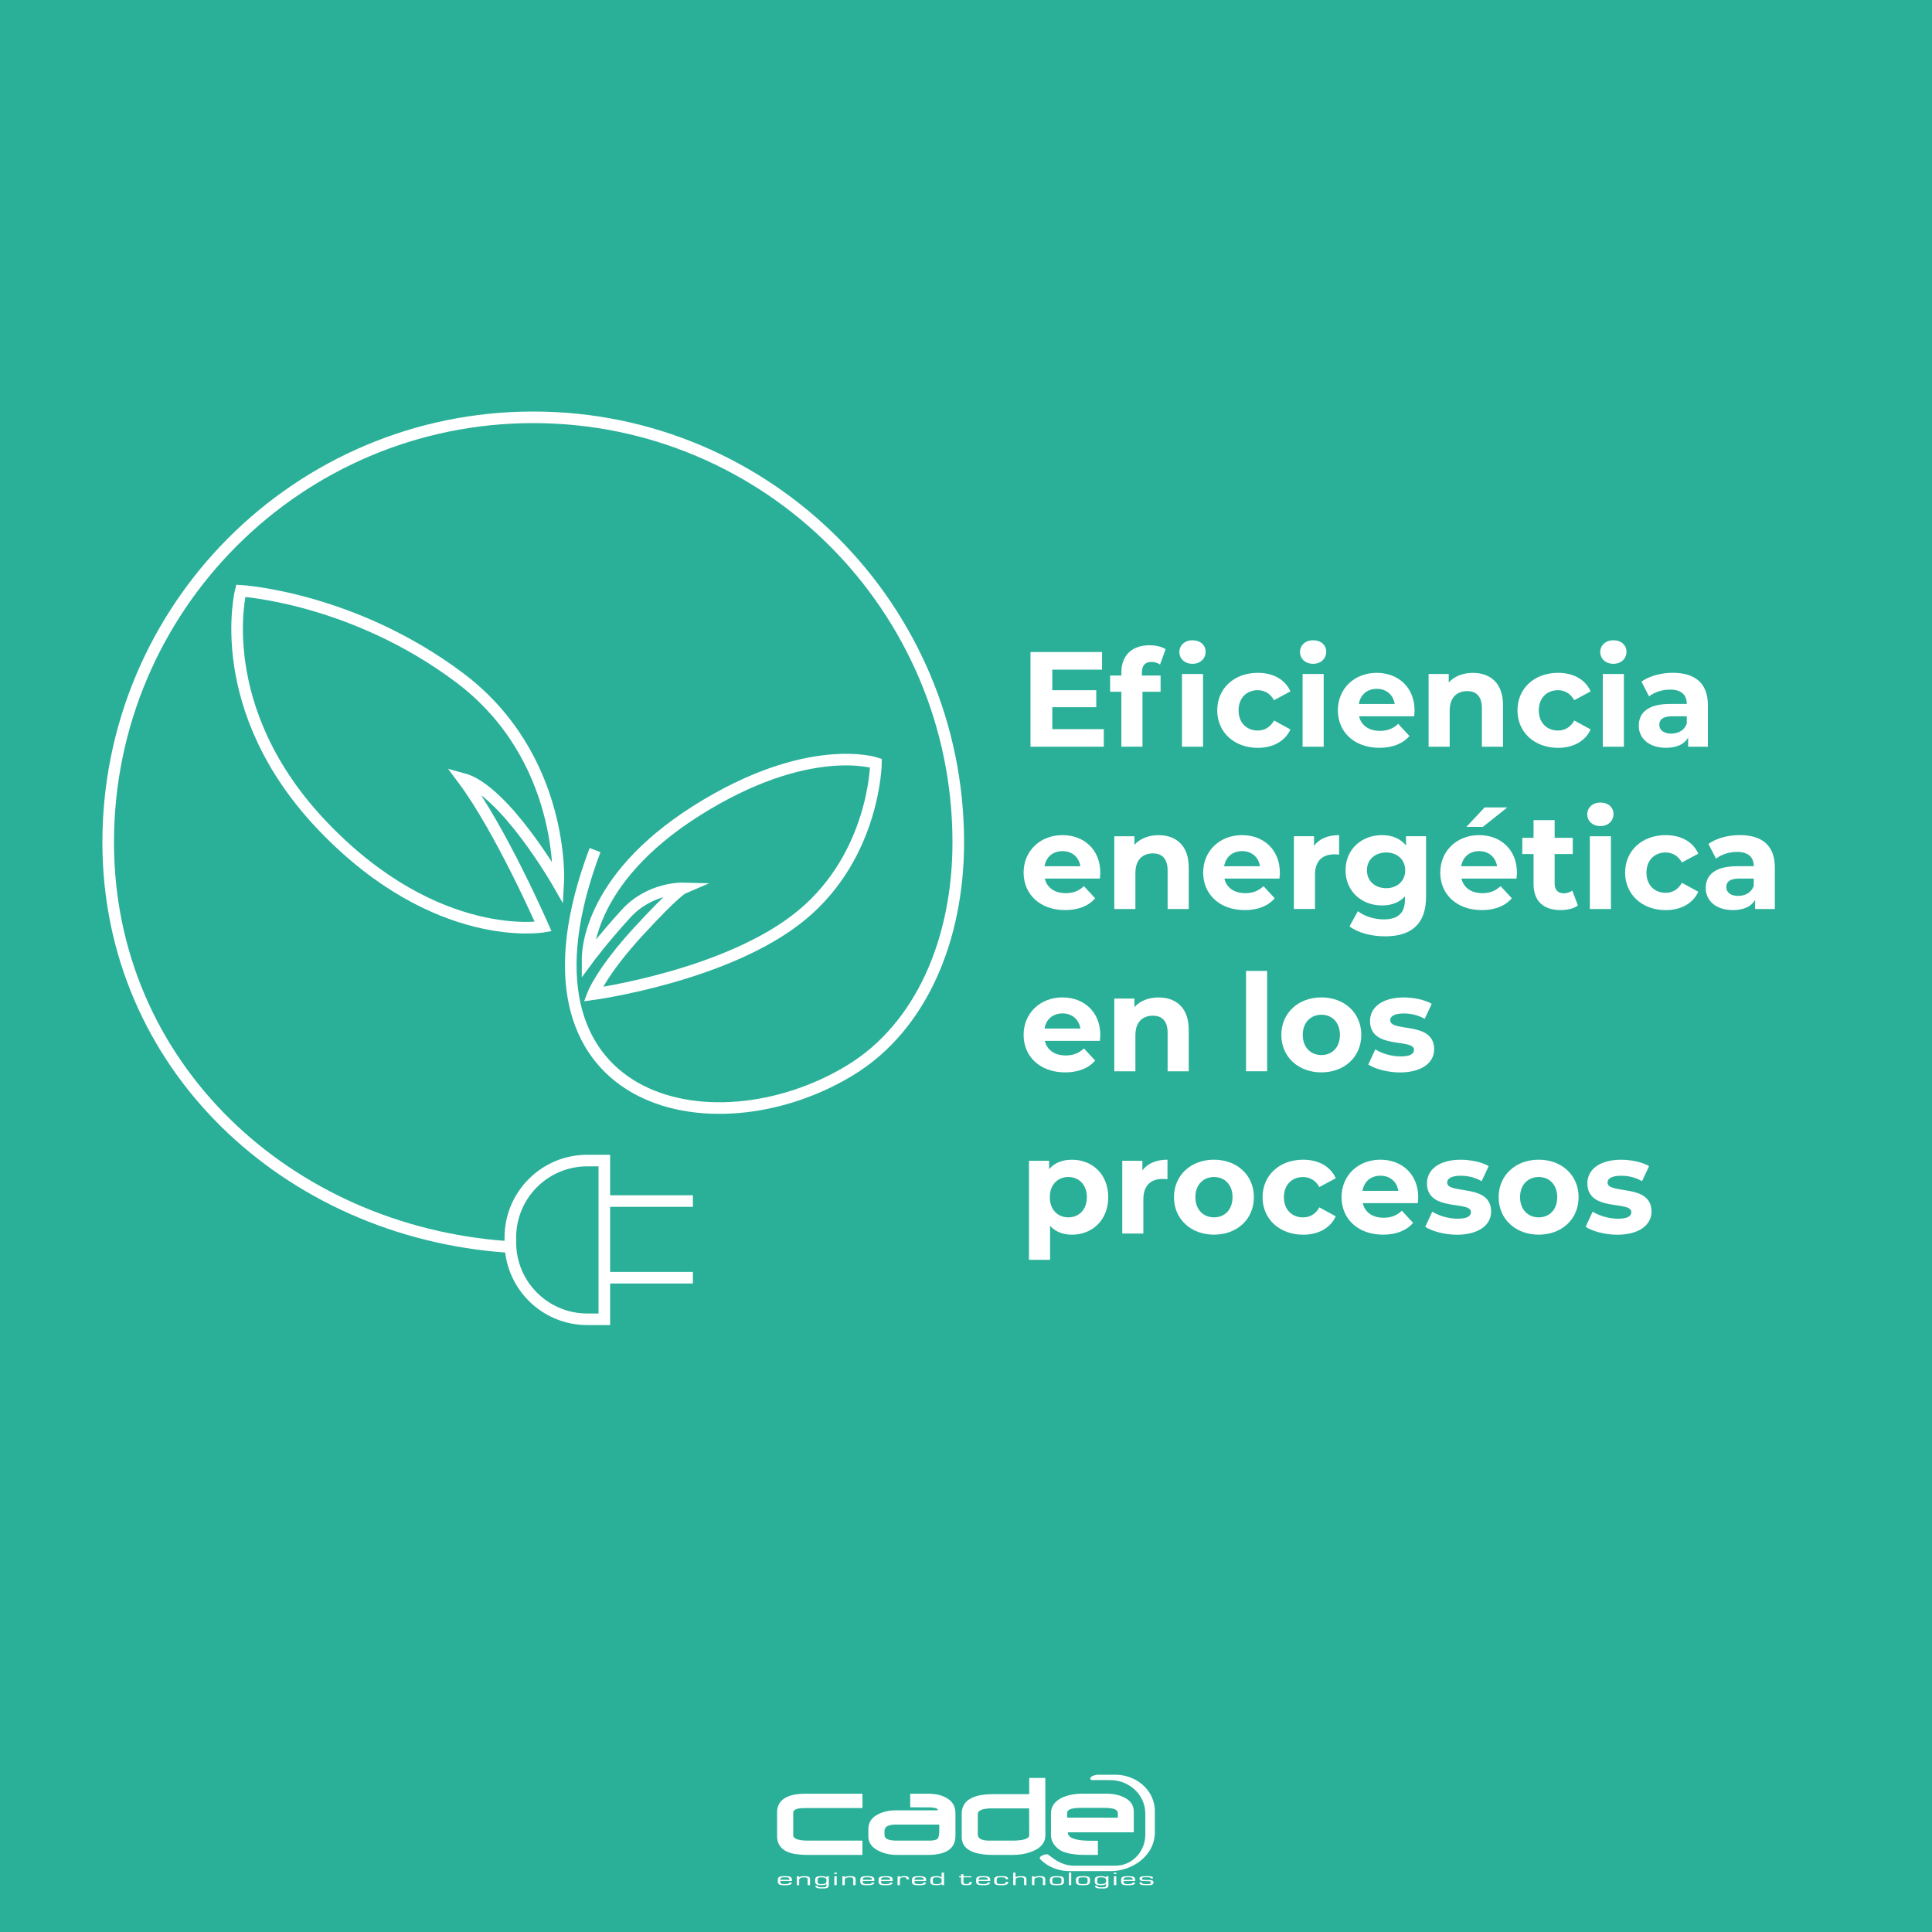<?xml version="1.0" encoding="utf-8"?>
<!-- Generator: Adobe Illustrator 27.2.0, SVG Export Plug-In . SVG Version: 6.00 Build 0)  -->
<svg version="1.1" id="Capa_1" xmlns="http://www.w3.org/2000/svg" xmlns:xlink="http://www.w3.org/1999/xlink" x="0px" y="0px"
	 viewBox="0 0 500 500" style="enable-background:new 0 0 500 500;" xml:space="preserve">
<style type="text/css">
	.st0{fill:#2AB098;}
	.st1{fill:#FFFFFF;}
	.st2{fill:#EC7D12;}
	.st3{fill:#FAC58D;}
	.st4{fill:none;stroke:#FFFFFF;stroke-width:5;stroke-miterlimit:10;}
	.st5{fill:#71BAAA;}
	.st6{opacity:0.49;}
	.st7{fill:url(#);}
	.st8{fill:none;stroke:#FFFFFF;stroke-width:3;stroke-miterlimit:10;}
	.st9{fill:#47AD4E;}
	.st10{fill:#D4AF6B;}
	.st11{fill:none;stroke:#FFFFFF;stroke-width:2;stroke-miterlimit:10;}
	.st12{fill:#ED7E12;stroke:#FFFFFF;stroke-width:3;stroke-miterlimit:10;}
</style>
<rect x="-3.68" y="-6.64" class="st0" width="507.36" height="513.29"/>
<g>
	<path class="st1" d="M285.66,188.7v4.55h-18.97v-24.5h18.52v4.55h-12.88v5.32h11.38v4.41h-11.38v5.67H285.66z"/>
	<path class="st1" d="M295.53,174.03v0.8h4.83v4.2h-4.69v14.21h-5.46v-14.21h-2.91v-4.2h2.91V174c0-4.24,2.59-7,7.28-7
		c1.54,0,3.15,0.32,4.17,1.02l-1.44,3.96c-0.59-0.42-1.37-0.67-2.21-0.67C296.4,171.3,295.53,172.17,295.53,174.03z M305.22,168.74
		c0-1.71,1.37-3.04,3.4-3.04s3.39,1.26,3.39,2.94c0,1.82-1.36,3.15-3.39,3.15S305.22,170.46,305.22,168.74z M305.89,174.42h5.46
		v18.83h-5.46V174.42z"/>
	<path class="st1" d="M315.02,183.83c0-5.67,4.38-9.7,10.5-9.7c3.96,0,7.07,1.72,8.44,4.8l-4.24,2.28
		c-1.01-1.79-2.52-2.59-4.24-2.59c-2.76,0-4.94,1.93-4.94,5.22s2.17,5.22,4.94,5.22c1.72,0,3.22-0.77,4.24-2.59l4.24,2.31
		c-1.36,3.01-4.48,4.76-8.44,4.76C319.4,193.53,315.02,189.5,315.02,183.83z"/>
	<path class="st1" d="M336.44,168.74c0-1.71,1.37-3.04,3.4-3.04c2.03,0,3.39,1.26,3.39,2.94c0,1.82-1.37,3.15-3.39,3.15
		C337.81,171.79,336.44,170.46,336.44,168.74z M337.11,174.42h5.46v18.83h-5.46V174.42z"/>
	<path class="st1" d="M365.98,185.37h-14.25c0.53,2.35,2.52,3.78,5.39,3.78c2,0,3.43-0.59,4.73-1.82l2.91,3.15
		c-1.75,2-4.38,3.05-7.77,3.05c-6.51,0-10.75-4.1-10.75-9.7c0-5.64,4.31-9.7,10.05-9.7c5.53,0,9.8,3.71,9.8,9.77
		C366.09,184.32,366.02,184.92,365.98,185.37z M351.67,182.19h9.28c-0.38-2.38-2.17-3.92-4.62-3.92
		C353.84,178.27,352.05,179.77,351.67,182.19z"/>
	<path class="st1" d="M388.98,182.47v10.78h-5.46v-9.94c0-3.04-1.4-4.45-3.82-4.45c-2.62,0-4.52,1.61-4.52,5.08v9.31h-5.46v-18.83
		h5.21v2.21c1.47-1.61,3.68-2.49,6.23-2.49C385.62,174.13,388.98,176.73,388.98,182.47z"/>
	<path class="st1" d="M392.72,183.83c0-5.67,4.38-9.7,10.5-9.7c3.96,0,7.07,1.72,8.44,4.8l-4.24,2.28
		c-1.01-1.79-2.52-2.59-4.24-2.59c-2.76,0-4.94,1.93-4.94,5.22s2.17,5.22,4.94,5.22c1.72,0,3.22-0.77,4.24-2.59l4.24,2.31
		c-1.36,3.01-4.48,4.76-8.44,4.76C397.09,193.53,392.72,189.5,392.72,183.83z"/>
	<path class="st1" d="M414.14,168.74c0-1.71,1.37-3.04,3.4-3.04s3.39,1.26,3.39,2.94c0,1.82-1.36,3.15-3.39,3.15
		S414.14,170.46,414.14,168.74z M414.8,174.42h5.46v18.83h-5.46V174.42z"/>
	<path class="st1" d="M442,182.5v10.75h-5.11v-2.35c-1.01,1.72-2.98,2.63-5.74,2.63c-4.41,0-7.04-2.45-7.04-5.71
		c0-3.33,2.35-5.64,8.09-5.64h4.34c0-2.34-1.4-3.71-4.34-3.71c-2,0-4.06,0.67-5.43,1.75l-1.96-3.82c2.07-1.47,5.11-2.28,8.12-2.28
		C438.67,174.13,442,176.79,442,182.5z M436.54,187.3v-1.93h-3.75c-2.55,0-3.36,0.95-3.36,2.21c0,1.37,1.16,2.28,3.08,2.28
		C434.33,189.85,435.91,189.01,436.54,187.3z"/>
	<path class="st1" d="M284.64,227.37H270.4c0.53,2.35,2.52,3.78,5.39,3.78c2,0,3.43-0.59,4.73-1.82l2.91,3.15
		c-1.75,2-4.38,3.05-7.77,3.05c-6.51,0-10.75-4.1-10.75-9.7c0-5.64,4.31-9.7,10.05-9.7c5.53,0,9.8,3.71,9.8,9.77
		C284.75,226.32,284.68,226.92,284.64,227.37z M270.33,224.19h9.28c-0.38-2.38-2.17-3.92-4.62-3.92
		C272.5,220.27,270.71,221.77,270.33,224.19z"/>
	<path class="st1" d="M307.64,224.47v10.78h-5.46v-9.94c0-3.04-1.4-4.45-3.82-4.45c-2.62,0-4.52,1.61-4.52,5.08v9.31h-5.46v-18.83
		h5.21v2.21c1.47-1.61,3.68-2.49,6.23-2.49C304.28,216.13,307.64,218.73,307.64,224.47z"/>
	<path class="st1" d="M331.12,227.37h-14.25c0.53,2.35,2.52,3.78,5.39,3.78c2,0,3.43-0.59,4.73-1.82l2.91,3.15
		c-1.75,2-4.38,3.05-7.77,3.05c-6.51,0-10.75-4.1-10.75-9.7c0-5.64,4.31-9.7,10.05-9.7c5.53,0,9.8,3.71,9.8,9.77
		C331.23,226.32,331.16,226.92,331.12,227.37z M316.81,224.19h9.28c-0.38-2.38-2.17-3.92-4.62-3.92
		C318.98,220.27,317.19,221.77,316.81,224.19z"/>
	<path class="st1" d="M346.56,216.13v5.04c-0.46-0.04-0.81-0.07-1.23-0.07c-3.01,0-5.01,1.65-5.01,5.25v8.89h-5.46v-18.83h5.21v2.49
		C341.41,217.08,343.65,216.13,346.56,216.13z"/>
	<path class="st1" d="M369.06,216.42v15.68c0,7-3.78,10.22-10.57,10.22c-3.57,0-7.04-0.88-9.24-2.59l2.17-3.92
		c1.61,1.29,4.24,2.13,6.65,2.13c3.85,0,5.53-1.75,5.53-5.15v-0.8c-1.43,1.58-3.5,2.34-5.95,2.34c-5.22,0-9.42-3.61-9.42-9.1
		c0-5.5,4.2-9.1,9.42-9.1c2.62,0,4.8,0.88,6.23,2.7v-2.42H369.06z M363.67,225.24c0-2.77-2.07-4.62-4.94-4.62s-4.97,1.86-4.97,4.62
		c0,2.76,2.1,4.62,4.97,4.62S363.67,228,363.67,225.24z"/>
	<path class="st1" d="M392.48,227.37h-14.25c0.53,2.35,2.52,3.78,5.39,3.78c2,0,3.43-0.59,4.73-1.82l2.91,3.15
		c-1.75,2-4.38,3.05-7.77,3.05c-6.51,0-10.75-4.1-10.75-9.7c0-5.64,4.31-9.7,10.05-9.7c5.53,0,9.8,3.71,9.8,9.77
		C392.58,226.32,392.51,226.92,392.48,227.37z M378.16,224.19h9.28c-0.38-2.38-2.17-3.92-4.62-3.92
		C380.33,220.27,378.55,221.77,378.16,224.19z M383.76,214h-4.27l4.73-5.04h5.88L383.76,214z"/>
	<path class="st1" d="M408.37,234.34c-1.12,0.8-2.77,1.19-4.45,1.19c-4.45,0-7.04-2.28-7.04-6.76v-7.74h-2.91v-4.2h2.91v-4.58h5.46
		v4.58h4.69v4.2h-4.69v7.67c0,1.61,0.88,2.49,2.35,2.49c0.8,0,1.61-0.25,2.21-0.7L408.37,234.34z"/>
	<path class="st1" d="M410.78,210.74c0-1.71,1.37-3.04,3.4-3.04c2.03,0,3.39,1.26,3.39,2.94c0,1.82-1.37,3.15-3.39,3.15
		C412.15,213.79,410.78,212.46,410.78,210.74z M411.45,216.42h5.46v18.83h-5.46V216.42z"/>
	<path class="st1" d="M420.58,225.83c0-5.67,4.38-9.7,10.5-9.7c3.96,0,7.07,1.72,8.44,4.8l-4.24,2.28
		c-1.01-1.79-2.52-2.59-4.24-2.59c-2.76,0-4.94,1.93-4.94,5.22s2.17,5.22,4.94,5.22c1.72,0,3.22-0.77,4.24-2.59l4.24,2.31
		c-1.36,3.01-4.48,4.76-8.44,4.76C424.96,235.53,420.58,231.5,420.58,225.83z"/>
	<path class="st1" d="M459.33,224.5v10.75h-5.11v-2.35c-1.01,1.72-2.98,2.63-5.74,2.63c-4.41,0-7.04-2.45-7.04-5.71
		c0-3.33,2.35-5.64,8.09-5.64h4.34c0-2.34-1.4-3.71-4.34-3.71c-2,0-4.06,0.67-5.43,1.75l-1.96-3.82c2.07-1.47,5.11-2.28,8.12-2.28
		C456,216.13,459.33,218.79,459.33,224.5z M453.87,229.3v-1.93h-3.75c-2.55,0-3.36,0.95-3.36,2.21c0,1.37,1.16,2.28,3.08,2.28
		C451.66,231.85,453.24,231.01,453.87,229.3z"/>
	<path class="st1" d="M284.64,269.37H270.4c0.53,2.35,2.52,3.78,5.39,3.78c2,0,3.43-0.59,4.73-1.82l2.91,3.15
		c-1.75,2-4.38,3.05-7.77,3.05c-6.51,0-10.75-4.1-10.75-9.7c0-5.64,4.31-9.7,10.05-9.7c5.53,0,9.8,3.71,9.8,9.77
		C284.75,268.32,284.68,268.92,284.64,269.37z M270.33,266.19h9.28c-0.38-2.38-2.17-3.92-4.62-3.92
		C272.5,262.27,270.71,263.77,270.33,266.19z"/>
	<path class="st1" d="M307.64,266.47v10.78h-5.46v-9.94c0-3.04-1.4-4.45-3.82-4.45c-2.62,0-4.52,1.61-4.52,5.08v9.31h-5.46v-18.83
		h5.21v2.21c1.47-1.61,3.68-2.49,6.23-2.49C304.28,258.13,307.64,260.73,307.64,266.47z"/>
	<path class="st1" d="M322.47,251.27h5.46v25.97h-5.46V251.27z"/>
	<path class="st1" d="M331.61,267.83c0-5.67,4.38-9.7,10.36-9.7c5.99,0,10.33,4.03,10.33,9.7s-4.34,9.7-10.33,9.7
		C335.98,277.53,331.61,273.5,331.61,267.83z M346.77,267.83c0-3.25-2.06-5.22-4.79-5.22s-4.83,1.96-4.83,5.22
		c0,3.26,2.1,5.22,4.83,5.22S346.77,271.09,346.77,267.83z"/>
	<path class="st1" d="M354.11,275.5l1.82-3.92c1.68,1.08,4.24,1.82,6.55,1.82c2.52,0,3.46-0.67,3.46-1.71
		c0-3.08-11.38,0.07-11.38-7.46c0-3.57,3.22-6.09,8.72-6.09c2.59,0,5.46,0.6,7.25,1.65l-1.82,3.89c-1.86-1.05-3.71-1.4-5.43-1.4
		c-2.45,0-3.5,0.77-3.5,1.75c0,3.22,11.38,0.11,11.38,7.53c0,3.5-3.26,5.99-8.89,5.99C359.08,277.53,355.86,276.65,354.11,275.5z"/>
	<path class="st1" d="M286.81,309.83c0,5.92-4.1,9.7-9.38,9.7c-2.34,0-4.27-0.74-5.67-2.28v8.79h-5.46v-25.62h5.21v2.17
		c1.37-1.64,3.4-2.45,5.92-2.45C282.72,300.13,286.81,303.92,286.81,309.83z M281.28,309.83c0-3.25-2.07-5.22-4.8-5.22
		s-4.79,1.96-4.79,5.22c0,3.26,2.06,5.22,4.79,5.22S281.28,313.09,281.28,309.83z"/>
	<path class="st1" d="M302.14,300.13v5.04c-0.46-0.04-0.81-0.07-1.23-0.07c-3.01,0-5.01,1.65-5.01,5.25v8.89h-5.46v-18.83h5.21v2.49
		C297,301.08,299.24,300.13,302.14,300.13z"/>
	<path class="st1" d="M303.82,309.83c0-5.67,4.38-9.7,10.36-9.7c5.99,0,10.33,4.03,10.33,9.7s-4.34,9.7-10.33,9.7
		C308.2,319.53,303.82,315.5,303.82,309.83z M318.98,309.83c0-3.25-2.06-5.22-4.79-5.22s-4.83,1.96-4.83,5.22
		c0,3.26,2.1,5.22,4.83,5.22S318.98,313.09,318.98,309.83z"/>
	<path class="st1" d="M326.75,309.83c0-5.67,4.38-9.7,10.5-9.7c3.96,0,7.07,1.72,8.44,4.8l-4.24,2.28
		c-1.01-1.79-2.52-2.59-4.24-2.59c-2.76,0-4.94,1.93-4.94,5.22s2.17,5.22,4.94,5.22c1.72,0,3.22-0.77,4.24-2.59l4.24,2.31
		c-1.36,3.01-4.48,4.76-8.44,4.76C331.12,319.53,326.75,315.5,326.75,309.83z"/>
	<path class="st1" d="M366.93,311.37h-14.25c0.53,2.35,2.52,3.78,5.39,3.78c2,0,3.43-0.59,4.73-1.82l2.91,3.15
		c-1.75,2-4.38,3.05-7.77,3.05c-6.51,0-10.75-4.1-10.75-9.7c0-5.64,4.31-9.7,10.05-9.7c5.53,0,9.8,3.71,9.8,9.77
		C367.03,310.32,366.96,310.92,366.93,311.37z M352.61,308.19h9.28c-0.38-2.38-2.17-3.92-4.62-3.92
		C354.78,304.27,353,305.77,352.61,308.19z"/>
	<path class="st1" d="M368.85,317.5l1.82-3.92c1.68,1.08,4.24,1.82,6.55,1.82c2.52,0,3.46-0.67,3.46-1.71
		c0-3.08-11.38,0.07-11.38-7.46c0-3.57,3.22-6.09,8.72-6.09c2.59,0,5.46,0.6,7.25,1.65l-1.82,3.89c-1.86-1.05-3.71-1.4-5.43-1.4
		c-2.45,0-3.5,0.77-3.5,1.75c0,3.22,11.38,0.11,11.38,7.53c0,3.5-3.26,5.99-8.89,5.99C373.82,319.53,370.6,318.65,368.85,317.5z"/>
	<path class="st1" d="M387.85,309.83c0-5.67,4.38-9.7,10.36-9.7c5.99,0,10.33,4.03,10.33,9.7s-4.34,9.7-10.33,9.7
		C392.23,319.53,387.85,315.5,387.85,309.83z M403.01,309.83c0-3.25-2.06-5.22-4.79-5.22s-4.83,1.96-4.83,5.22
		c0,3.26,2.1,5.22,4.83,5.22S403.01,313.09,403.01,309.83z"/>
	<path class="st1" d="M410.36,317.5l1.82-3.92c1.68,1.08,4.24,1.82,6.55,1.82c2.52,0,3.46-0.67,3.46-1.71
		c0-3.08-11.38,0.07-11.38-7.46c0-3.57,3.22-6.09,8.72-6.09c2.59,0,5.46,0.6,7.25,1.65l-1.82,3.89c-1.86-1.05-3.71-1.4-5.43-1.4
		c-2.45,0-3.5,0.77-3.5,1.75c0,3.22,11.38,0.11,11.38,7.53c0,3.5-3.26,5.99-8.89,5.99C415.33,319.53,412.11,318.65,410.36,317.5z"/>
</g>
<g>
	<path class="st1" d="M283.91,459.31h5.18c2.18,0.09,4.34,0.82,6.08,2.15c1.5,1.13,2.68,2.71,3.26,4.5c0.27,0.8,0.39,1.65,0.44,2.49
		v6.08c-0.05,0.9-0.2,1.8-0.5,2.65c-0.61,1.74-1.78,3.25-3.21,4.39c-1.84,1.46-4.1,2.35-6.43,2.6c-0.78,0.09-1.57,0.07-2.36,0.07
		c-2.86,0-5.73,0-8.59,0c-0.72,0-1.44,0.02-2.16-0.06c-2.18-0.22-4.3-1.1-5.93-2.57c-0.2-0.19-0.43-0.36-0.57-0.59
		c-0.12-0.3,0.15-0.55,0.38-0.69c0.41-0.24,0.88-0.39,1.35-0.45c0.26-0.05,0.47,0.15,0.67,0.28c0.77,0.59,1.55,1.19,2.42,1.64
		c1.05,0.56,2.22,0.93,3.41,1.02c0.59,0.04,1.18,0.02,1.77,0.02c3.09,0,6.19,0,9.28,0c0.54,0.01,1.08-0.02,1.61-0.12
		c1.46-0.26,2.83-0.97,3.89-1.99c1.33-1.27,2.19-3,2.43-4.81c0.11-0.8,0.08-1.6,0.08-2.4c0-0.8,0-1.61,0-2.42
		c-0.01-1.18,0.07-2.38-0.2-3.54c-0.43-1.98-1.61-3.76-3.22-4.97c-1.54-1.18-3.46-1.85-5.39-1.9c-1.66-0.02-3.33,0-4.99-0.01
		c-0.21,0.01-0.46-0.14-0.46-0.37c-0.01-0.26,0.22-0.45,0.42-0.58C282.97,459.51,283.44,459.37,283.91,459.31L283.91,459.31z"/>
	<path class="st1" d="M203.9,464.95c1.33-0.56,2.8-0.71,4.23-0.74c5.02,0,10.05,0,15.07,0c0.03,1.24,0,2.48,0.01,3.71
		c-4.42,0.01-8.84,0-13.27,0c-0.73,0-1.47-0.01-2.2,0.01c-0.6,0.04-1.21,0.08-1.76,0.32c-0.27,0.11-0.53,0.29-0.64,0.57
		c-0.06,0.15-0.05,0.31-0.05,0.47c0,1.79,0,3.58,0,5.36c0,0.23-0.03,0.48,0.09,0.69c0.2,0.38,0.61,0.56,0.99,0.69
		c0.82,0.25,1.7,0.3,2.55,0.32c4.58,0,9.16,0,13.73,0c0.18,0,0.35-0.01,0.53,0.01c0.03,0.7,0,1.4,0.01,2.1
		c-0.01,0.53,0.02,1.06-0.02,1.59c-4.5,0-9.01,0-13.51,0c-1.26,0.01-2.53-0.03-3.77-0.22c-0.97-0.16-1.94-0.41-2.78-0.93
		c-0.7-0.42-1.29-1.04-1.62-1.8c-0.24-0.53-0.36-1.12-0.38-1.7c0-2.2,0-4.4,0-6.6c0.03-0.87,0.3-1.75,0.84-2.44
		C202.47,465.72,203.16,465.26,203.9,464.95L203.9,464.95z"/>
	<path class="st1" d="M293.15,467.35c-0.22-0.55-0.58-1.03-1.03-1.41c-0.62-0.53-1.36-0.89-2.12-1.17c-1.2-0.43-2.48-0.58-3.75-0.57
		c-2.11,0-4.22,0-6.33,0c-1.41,0.02-2.83,0.21-4.16,0.67c-0.89,0.32-1.77,0.75-2.46,1.4c-0.6,0.55-1.04,1.29-1.21,2.1
		c-0.15,0.65-0.09,1.33-0.1,1.99c0,1.52,0,3.03,0,4.55c0,0.68,0.18,1.37,0.5,1.97c0.4,0.73,1,1.34,1.68,1.82
		c0.6,0.41,1.29,0.66,1.99,0.85c1.26,0.33,2.56,0.44,3.86,0.49c1.37,0.03,2.75,0.01,4.12,0.01c0-1.22,0-2.44,0-3.66
		c-1.82-0.01-3.66,0.07-5.45-0.31c-0.64-0.15-1.31-0.34-1.82-0.77c-0.33-0.27-0.55-0.68-0.53-1.11c5.69,0,11.39,0,17.08,0
		c0-1.76,0-3.52,0-5.29C293.42,468.38,293.35,467.85,293.15,467.35z M276.18,470.4c0-0.42,0-0.85,0-1.27c0-0.3,0.21-0.56,0.45-0.72
		c0.35-0.23,0.76-0.33,1.16-0.4c0.65-0.12,1.32-0.14,1.98-0.14c1.7,0,3.4,0,5.09,0c1.05,0.01,2.11-0.04,3.14,0.2
		c0.39,0.1,0.8,0.24,1.08,0.55c0.14,0.15,0.22,0.36,0.22,0.56c0,0.41,0,0.82,0,1.23C284.93,470.4,280.55,470.4,276.18,470.4z"/>
	<path class="st1" d="M270.54,473.96c0-4.61,0.01-9.22-0.01-13.83c-1.39,0-2.78,0-4.17,0c0,1.4,0,2.8,0,4.19c-2.87,0-5.73,0-8.6,0
		c-1.7-0.01-3.43,0.05-5.07,0.52c-0.97,0.28-1.92,0.72-2.63,1.46c-0.58,0.58-0.95,1.36-1.09,2.17c-0.11,0.6-0.07,1.22-0.08,1.83
		c0,1.68,0,3.36,0,5.04c0,0.63,0.1,1.27,0.38,1.84c0.34,0.71,0.94,1.28,1.62,1.67c0.81,0.47,1.72,0.74,2.64,0.91
		c1.34,0.25,2.71,0.3,4.07,0.29c1.54,0,3.08,0,4.62,0c1.47-0.01,2.95-0.21,4.35-0.69c0.9-0.31,1.78-0.72,2.52-1.33
		c0.62-0.51,1.11-1.2,1.32-1.98C270.59,475.37,270.53,474.66,270.54,473.96z M266.36,474.92c0,0.31-0.18,0.59-0.44,0.75
		c-0.48,0.32-1.06,0.44-1.62,0.53c-1.33,0.21-2.68,0.14-4.02,0.15c-1.2,0-2.4,0-3.6,0c-0.75,0-1.52,0.03-2.26-0.17
		c-0.37-0.1-0.74-0.25-1.02-0.52c-0.23-0.24-0.35-0.58-0.35-0.91c0-1.75,0-3.51,0-5.26c-0.01-0.32,0.15-0.61,0.4-0.81
		c0.37-0.29,0.84-0.42,1.29-0.51c1.08-0.21,2.18-0.16,3.27-0.16c2.78,0,5.56-0.01,8.33,0C266.36,470.32,266.36,472.62,266.36,474.92
		z"/>
	<path class="st1" d="M247.09,467.88c-0.21-0.76-0.65-1.45-1.25-1.96c-0.71-0.62-1.59-1.03-2.49-1.3c-1.07-0.31-2.19-0.42-3.3-0.41
		c-1.5,0-2.99,0-4.49,0c0,1.17,0,2.35,0,3.52c1.69,0.03,3.39,0,5.08,0.02c0.53,0.02,1.07,0.05,1.58,0.22
		c0.24,0.08,0.51,0.24,0.52,0.53c-3.62,0.01-7.23,0-10.85,0c-1.22,0.01-2.45,0.17-3.6,0.58c-1,0.36-1.99,0.88-2.68,1.71
		c-0.58,0.68-0.87,1.58-0.88,2.47c-0.01,0.66,0,1.32,0,1.98c-0.01,0.66,0.15,1.32,0.49,1.89c0.42,0.73,1.09,1.28,1.82,1.69
		c1.04,0.58,2.18,0.94,3.36,1.11c0.82,0.13,1.64,0.13,2.47,0.12c1.84,0,3.68,0,5.53,0c1.07-0.01,2.15,0.04,3.21-0.06
		c1.13-0.1,2.27-0.31,3.29-0.83c0.71-0.35,1.34-0.89,1.75-1.57c0.47-0.76,0.63-1.68,0.62-2.56c0-1.88,0-3.76,0-5.64
		C247.28,468.88,247.22,468.37,247.09,467.88z M243.06,474.32c-0.04,0.44-0.07,0.88-0.24,1.29c-0.12,0.28-0.41,0.44-0.68,0.53
		c-0.51,0.18-1.06,0.21-1.6,0.21c-2.52,0-5.05,0-7.57,0c-1.04-0.01-2.11,0.06-3.11-0.29c-0.44-0.16-0.88-0.49-0.94-0.98
		c-0.03-0.42-0.01-0.85-0.01-1.27c0-0.34,0.12-0.68,0.36-0.92c0.27-0.27,0.63-0.42,0.99-0.52c0.51-0.13,1.05-0.18,1.57-0.17
		c3.75,0,7.5,0,11.25,0C243.09,472.91,243.11,473.62,243.06,474.32z"/>
	<path class="st1" d="M215.93,484.63c0.2-0.01,0.41-0.01,0.61-0.01c0,0.13,0,0.25,0,0.38c-0.2,0-0.41,0-0.61,0
		C215.93,484.87,215.93,484.75,215.93,484.63L215.93,484.63z"/>
	<path class="st1" d="M262.23,484.63c0.18-0.02,0.37,0,0.55-0.01c0.07,0.41,0.01,0.83,0.03,1.25c0.38-0.33,0.91-0.3,1.39-0.33
		c0.39,0.03,0.81,0.01,1.16,0.21c0.19,0.11,0.28,0.33,0.28,0.55c0,0.52,0,1.05,0,1.57c-0.2,0-0.4,0-0.6,0
		c-0.01-0.49,0-0.98-0.01-1.47c0-0.18-0.06-0.39-0.24-0.46c-0.31-0.11-0.65-0.09-0.97-0.08c-0.25,0.02-0.52,0.05-0.74,0.19
		c-0.16,0.09-0.25,0.28-0.24,0.46c0,0.45,0,0.91,0,1.36c-0.2,0-0.4,0-0.59,0c-0.04-0.18-0.02-0.37-0.03-0.56c0-0.86,0-1.72,0-2.58
		C262.22,484.71,262.22,484.66,262.23,484.63L262.23,484.63z"/>
	<path class="st1" d="M276.62,487.87c-0.01-1.08-0.01-2.17,0-3.25c0.2,0,0.4,0,0.61,0c0,1.08,0,2.16,0,3.25
		C277.03,487.87,276.82,487.87,276.62,487.87L276.62,487.87z"/>
	<path class="st1" d="M288.28,485c0.02-0.12-0.05-0.28,0.05-0.38c0.19-0.01,0.38,0,0.57,0c0,0.13,0,0.25,0,0.38
		C288.7,485,288.49,485,288.28,485L288.28,485z"/>
	<path class="st1" d="M248.74,485.09c0.03-0.06,0.11-0.03,0.16-0.04c0.15,0,0.3,0,0.45,0.01c0,0.17,0,0.34,0,0.51
		c0.68,0,1.36,0,2.04,0c0,0.09,0,0.19,0,0.28c-0.68,0-1.36-0.02-2.04,0.01c0,0.44-0.01,0.88,0,1.32c0,0.17,0.12,0.32,0.29,0.35
		c0.34,0.07,0.69,0.07,1.03-0.02c0.19-0.06,0.22-0.29,0.21-0.46c0.21-0.01,0.42-0.01,0.63,0c0,0.27-0.08,0.59-0.36,0.7
		c-0.36,0.13-0.75,0.13-1.12,0.13c-0.33,0-0.69,0-0.99-0.16c-0.23-0.12-0.3-0.39-0.3-0.63c0-0.41,0-0.83,0-1.24
		c-0.17,0-0.34,0-0.51,0c0-0.09,0-0.19,0-0.28c0.17,0,0.34,0,0.51,0C248.74,485.41,248.73,485.25,248.74,485.09L248.74,485.09z"/>
	<path class="st1" d="M206.8,485.87c0.38-0.32,0.91-0.31,1.38-0.33c0.38,0.03,0.8,0.01,1.15,0.2c0.22,0.12,0.31,0.38,0.31,0.62
		c0.01,0.51,0,1.01,0,1.52c-0.21,0-0.42,0-0.62,0c-0.01-0.54,0.02-1.08-0.01-1.62c-0.03-0.33-0.4-0.38-0.66-0.39
		c-0.43-0.01-0.89-0.03-1.27,0.19c-0.24,0.14-0.27,0.43-0.25,0.68c0,0.38,0,0.76,0,1.14c-0.2,0-0.41,0-0.61,0
		c-0.01-0.77-0.01-1.54,0-2.3c0.2,0,0.39,0,0.59,0C206.8,485.67,206.8,485.77,206.8,485.87L206.8,485.87z"/>
	<path class="st1" d="M218.6,485.86c0.39-0.32,0.92-0.3,1.39-0.33c0.39,0.03,0.8,0.01,1.15,0.21c0.21,0.12,0.3,0.37,0.29,0.61
		c-0.01,0.51,0.03,1.02-0.01,1.53c-0.2-0.01-0.4-0.01-0.6,0c0-0.5,0-0.99,0-1.49c0-0.2-0.09-0.42-0.3-0.47
		c-0.42-0.1-0.86-0.09-1.28-0.01c-0.27,0.05-0.56,0.2-0.61,0.5c-0.02,0.49,0,0.98-0.01,1.47c-0.2,0-0.41,0-0.61,0
		c0-0.76,0-1.53,0-2.29c0.2,0,0.4,0,0.59,0C218.6,485.67,218.6,485.77,218.6,485.86L218.6,485.86z"/>
	<path class="st1" d="M232.88,485.86c0.3-0.31,0.76-0.31,1.16-0.33c0.32,0.03,0.67,0.01,0.94,0.19c0.21,0.14,0.27,0.41,0.27,0.65
		c-0.21,0-0.42,0-0.63,0c-0.01-0.15,0-0.32-0.13-0.42c-0.2-0.12-0.44-0.11-0.67-0.11c-0.25,0.01-0.54,0.03-0.74,0.2
		c-0.15,0.13-0.19,0.33-0.19,0.52c0,0.44,0.01,0.87,0,1.31c-0.2,0-0.41,0-0.61,0c0-0.77-0.01-1.53,0.01-2.3c0.2,0,0.39,0,0.59,0
		C232.88,485.67,232.88,485.77,232.88,485.86L232.88,485.86z"/>
	<path class="st1" d="M257.62,485.77c0.33-0.19,0.73-0.21,1.1-0.22c0.39-0.04,0.79,0,1.19,0.02c0.28,0.03,0.59,0.09,0.81,0.27
		c0.15,0.12,0.2,0.31,0.23,0.49c-0.22,0.01-0.43,0-0.64,0c-0.03-0.17-0.11-0.35-0.29-0.4c-0.42-0.12-0.86-0.08-1.3-0.08
		c-0.22,0.03-0.48,0.01-0.65,0.17c-0.15,0.18-0.13,0.43-0.13,0.65c0.01,0.23-0.03,0.48,0.09,0.69c0.07,0.12,0.2,0.16,0.32,0.18
		c0.5,0.07,1.01,0.07,1.52,0c0.12-0.03,0.27-0.07,0.34-0.18c0.07-0.1,0.07-0.23,0.09-0.34c0.21,0,0.43,0,0.64,0
		c0.01,0.3-0.15,0.6-0.43,0.7c-0.59,0.23-1.23,0.16-1.85,0.17c-0.39-0.02-0.82-0.04-1.13-0.29c-0.31-0.27-0.22-0.72-0.23-1.08
		C257.29,486.24,257.37,485.93,257.62,485.77L257.62,485.77z"/>
	<path class="st1" d="M295.81,485.58c0.7-0.04,1.4-0.08,2.09,0.04c0.26,0.03,0.53,0.21,0.53,0.5c-0.2,0-0.4,0-0.6,0
		c-0.06-0.23-0.32-0.25-0.52-0.27c-0.47-0.02-0.93-0.03-1.4,0.01c-0.14,0.02-0.32,0.06-0.35,0.22c-0.02,0.14-0.04,0.35,0.14,0.38
		c0.46,0.09,0.93,0.06,1.39,0.08c0.39,0.02,0.8-0.01,1.16,0.15c0.32,0.13,0.35,0.58,0.19,0.85c-0.23,0.26-0.6,0.32-0.92,0.34
		c-0.57,0.02-1.15,0.03-1.72-0.02c-0.28-0.04-0.6-0.05-0.8-0.28c-0.1-0.11-0.1-0.26-0.1-0.4c0.2,0,0.4,0,0.6,0
		c0,0.14,0.07,0.29,0.22,0.33c0.32,0.1,0.66,0.08,0.99,0.09c0.32,0,0.65,0.02,0.96-0.07c0.24-0.08,0.27-0.44,0.09-0.59
		c-0.13-0.07-0.28-0.08-0.42-0.09c-0.59-0.06-1.18-0.02-1.76-0.06c-0.23-0.02-0.49-0.09-0.61-0.3c-0.12-0.25-0.08-0.6,0.18-0.75
		C295.35,485.62,295.59,485.61,295.81,485.58L295.81,485.58z"/>
	<path class="st1" d="M215.93,487.87c-0.01-0.77-0.01-1.53,0-2.3c0.2,0,0.41,0,0.61,0c0,0.76,0,1.53,0,2.29
		C216.34,487.87,216.14,487.87,215.93,487.87L215.93,487.87z"/>
	<path class="st1" d="M267.08,485.57c0.2,0,0.39,0,0.59,0c0,0.1,0,0.19,0,0.29c0.38-0.31,0.9-0.3,1.36-0.33
		c0.39,0.03,0.8,0,1.16,0.19c0.22,0.12,0.32,0.38,0.32,0.62c0,0.51,0,1.01,0,1.52c-0.21,0-0.41,0-0.62,0c0-0.51,0-1.01,0-1.52
		c0-0.16-0.07-0.35-0.23-0.41c-0.27-0.09-0.55-0.09-0.83-0.09c-0.29,0.01-0.6,0.04-0.86,0.18c-0.15,0.09-0.26,0.25-0.26,0.42
		c-0.03,0.47-0.01,0.94-0.02,1.41c-0.2,0-0.4,0-0.61,0C267.07,487.1,267.08,486.34,267.08,485.57L267.08,485.57z"/>
	<path class="st1" d="M288.28,485.57c0.21,0,0.42,0,0.62,0c0,0.77,0,1.53,0,2.3c-0.21,0-0.42,0-0.62,0
		C288.28,487.1,288.28,486.34,288.28,485.57L288.28,485.57z"/>
	<path class="st1" d="M214.49,485.57c-0.2,0-0.39,0-0.59,0c0,0.11,0,0.23,0,0.34c-0.34-0.35-0.87-0.36-1.32-0.38
		c-0.44,0.03-0.92,0-1.31,0.24c-0.28,0.18-0.33,0.54-0.31,0.84c0,0.33-0.04,0.72,0.23,0.97c0.28,0.24,0.67,0.27,1.02,0.3
		c0.57,0.01,1.2,0.06,1.68-0.31c-0.02,0.24,0.1,0.59-0.17,0.73c-0.26,0.13-0.57,0.12-0.86,0.13c-0.34-0.01-0.7,0.03-1.02-0.09
		c-0.14-0.05-0.2-0.18-0.25-0.3c-0.21,0-0.41,0-0.62,0c0.04,0.23,0.19,0.44,0.41,0.53c0.4,0.17,0.84,0.16,1.26,0.16
		c0.47,0,0.97,0.03,1.42-0.14c0.28-0.1,0.45-0.39,0.44-0.68C214.5,487.13,214.5,486.35,214.49,485.57z M213.72,487.33
		c-0.28,0.25-0.68,0.24-1.03,0.27c-0.28,0-0.57,0-0.84-0.1c-0.23-0.1-0.26-0.39-0.25-0.61c0.01-0.28-0.05-0.6,0.12-0.85
		c0.13-0.14,0.34-0.15,0.52-0.17c0.42-0.02,0.86-0.04,1.26,0.11c0.22,0.08,0.39,0.29,0.38,0.53
		C213.87,486.78,213.95,487.12,213.72,487.33z"/>
	<path class="st1" d="M203.94,487.53c-0.39,0.07-0.79,0.08-1.18,0.06c-0.23-0.03-0.49-0.01-0.69-0.17
		c-0.16-0.16-0.14-0.41-0.14-0.61c1-0.01,2,0,3.01-0.01c0-0.33,0.05-0.72-0.23-0.96c-0.32-0.25-0.75-0.27-1.14-0.29
		c-0.45-0.04-0.9-0.01-1.34,0.03c-0.28,0.05-0.61,0.11-0.79,0.36c-0.17,0.24-0.14,0.55-0.14,0.84c-0.01,0.3,0.01,0.67,0.29,0.86
		c0.31,0.21,0.71,0.23,1.07,0.25c0.61-0.01,1.23,0.06,1.81-0.14c0.24-0.08,0.43-0.3,0.47-0.55c-0.21,0-0.43,0-0.64,0
		C204.25,487.36,204.12,487.5,203.94,487.53z M202.17,485.95c0.41-0.15,0.86-0.09,1.28-0.1c0.23,0.02,0.48,0.01,0.68,0.15
		c0.16,0.11,0.17,0.32,0.17,0.49c-0.79,0-1.58,0.01-2.37-0.01C201.94,486.29,201.97,486.04,202.17,485.95z"/>
	<path class="st1" d="M226.28,486.8c0.01-0.35,0.03-0.8-0.31-1.02c-0.43-0.26-0.95-0.21-1.42-0.25c-0.48,0.02-0.99-0.01-1.45,0.17
		c-0.27,0.09-0.45,0.36-0.45,0.65c-0.01,0.27-0.02,0.54,0.01,0.81c0.03,0.26,0.21,0.49,0.45,0.58c0.43,0.16,0.89,0.15,1.34,0.15
		c0.45,0,0.91,0.01,1.34-0.14c0.24-0.08,0.46-0.29,0.48-0.56c-0.21,0-0.41,0-0.62,0c-0.06,0.2-0.24,0.34-0.46,0.36
		c-0.53,0.06-1.08,0.08-1.6-0.04c-0.31-0.08-0.33-0.45-0.31-0.71C224.27,486.8,225.28,486.8,226.28,486.8z M223.5,485.96
		c0.35-0.14,0.73-0.1,1.1-0.11c0.27,0,0.56,0.01,0.82,0.11c0.2,0.09,0.22,0.33,0.23,0.53c-0.79,0.01-1.58,0-2.37,0
		C223.27,486.3,223.3,486.05,223.5,485.96z"/>
	<path class="st1" d="M230.02,487.53c-0.39,0.07-0.79,0.08-1.18,0.06c-0.23-0.03-0.5-0.01-0.69-0.16c-0.16-0.16-0.14-0.41-0.14-0.62
		c1-0.01,2,0,3.01,0c0-0.28,0.04-0.58-0.12-0.83c-0.16-0.26-0.49-0.33-0.77-0.38c-0.62-0.07-1.25-0.07-1.88,0
		c-0.28,0.05-0.59,0.12-0.76,0.38c-0.18,0.29-0.11,0.65-0.12,0.97c-0.02,0.3,0.1,0.63,0.38,0.76c0.39,0.18,0.83,0.19,1.24,0.19
		c0.53,0,1.08,0.03,1.58-0.16c0.23-0.09,0.39-0.3,0.44-0.53c-0.21,0-0.43,0-0.64,0C230.33,487.36,230.2,487.5,230.02,487.53z
		 M228.23,485.97c0.4-0.16,0.84-0.1,1.26-0.11c0.23,0.01,0.48,0.02,0.69,0.12c0.18,0.1,0.2,0.33,0.2,0.51c-0.79,0.01-1.58,0-2.37,0
		C228.01,486.3,228.03,486.06,228.23,485.97z"/>
	<path class="st1" d="M239.03,487.19c-0.05,0.18-0.2,0.32-0.38,0.35c-0.49,0.08-1,0.07-1.5,0.02c-0.15-0.02-0.33-0.07-0.41-0.21
		c-0.1-0.16-0.08-0.36-0.08-0.54c1-0.01,2-0.01,3,0c0.01-0.29,0.05-0.63-0.14-0.87c-0.19-0.24-0.52-0.3-0.8-0.35
		c-0.43-0.03-0.86-0.07-1.3-0.03c-0.36,0.02-0.75,0.03-1.07,0.22c-0.22,0.13-0.32,0.39-0.33,0.63c-0.01,0.29-0.03,0.58,0.03,0.86
		c0.05,0.23,0.23,0.41,0.45,0.48c0.5,0.18,1.04,0.14,1.57,0.15c0.41,0,0.83-0.02,1.21-0.18c0.21-0.09,0.35-0.29,0.39-0.52
		C239.46,487.19,239.24,487.19,239.03,487.19z M236.88,485.97c0.22-0.11,0.47-0.11,0.71-0.12c0.4,0.01,0.83-0.04,1.21,0.11
		c0.21,0.09,0.24,0.33,0.23,0.53c-0.79,0-1.57,0-2.36,0C236.66,486.3,236.69,486.07,236.88,485.97z"/>
	<path class="st1" d="M244.31,484.62c-0.2,0-0.41,0-0.61,0c0,0.42,0,0.84,0,1.26c-0.37-0.32-0.87-0.33-1.33-0.34
		c-0.43,0.03-0.9,0.01-1.28,0.24c-0.24,0.15-0.33,0.46-0.31,0.73c0.02,0.33-0.07,0.72,0.15,1c0.23,0.28,0.62,0.32,0.96,0.36
		c0.46,0.02,0.94,0.05,1.4-0.08c0.17-0.04,0.31-0.15,0.44-0.26c0,0.11,0,0.22,0.01,0.34c0.2,0,0.39,0,0.59,0
		C244.31,486.79,244.31,485.7,244.31,484.62z M243.59,487.25c-0.13,0.19-0.37,0.26-0.59,0.3c-0.45,0.06-0.92,0.09-1.36-0.06
		c-0.3-0.17-0.22-0.58-0.23-0.87c-0.02-0.27,0.02-0.64,0.34-0.71c0.34-0.08,0.69-0.07,1.03-0.05c0.28,0.03,0.6,0.07,0.79,0.3
		c0.14,0.16,0.12,0.37,0.12,0.57C243.69,486.9,243.7,487.1,243.59,487.25z"/>
	<path class="st1" d="M256.12,485.94c-0.18-0.25-0.5-0.31-0.78-0.36c-0.48-0.05-0.96-0.07-1.45-0.03c-0.37,0.02-0.79,0.05-1.07,0.31
		c-0.28,0.29-0.18,0.72-0.2,1.08c-0.02,0.29,0.08,0.61,0.36,0.75c0.37,0.18,0.79,0.19,1.19,0.2c0.54-0.01,1.1,0.04,1.61-0.15
		c0.24-0.08,0.44-0.29,0.48-0.55c-0.21,0-0.43,0-0.64,0c-0.05,0.18-0.19,0.31-0.37,0.34c-0.5,0.08-1.01,0.08-1.52,0.02
		c-0.14-0.02-0.29-0.06-0.38-0.18c-0.13-0.16-0.09-0.38-0.09-0.57c1,0,2,0,3.01,0C256.27,486.51,256.3,486.19,256.12,485.94z
		 M253.26,486.49c0-0.17,0-0.36,0.14-0.48c0.18-0.14,0.43-0.14,0.66-0.16c0.37,0,0.75-0.03,1.13,0.04c0.11,0.02,0.23,0.06,0.32,0.14
		c0.11,0.12,0.12,0.3,0.13,0.45C254.84,486.5,254.05,486.49,253.26,486.49z"/>
	<path class="st1" d="M275.35,486.83c-0.01-0.29,0.05-0.61-0.13-0.87c-0.17-0.26-0.49-0.33-0.77-0.37
		c-0.63-0.07-1.27-0.07-1.89,0.01c-0.28,0.05-0.59,0.14-0.74,0.4c-0.16,0.31-0.1,0.67-0.11,1c0,0.29,0.14,0.61,0.42,0.72
		c0.57,0.23,1.19,0.16,1.79,0.17c0.39-0.02,0.8-0.03,1.14-0.24C275.32,487.48,275.36,487.13,275.35,486.83z M274.63,487.32
		c-0.09,0.19-0.32,0.22-0.5,0.24c-0.45,0.05-0.9,0.04-1.34-0.01c-0.14-0.02-0.3-0.07-0.37-0.21c-0.1-0.21-0.08-0.45-0.08-0.67
		c0-0.21-0.01-0.43,0.11-0.61c0.1-0.14,0.29-0.16,0.45-0.18c0.49-0.03,1-0.06,1.49,0.05c0.26,0.06,0.32,0.36,0.31,0.58
		C274.7,486.78,274.74,487.07,274.63,487.32z"/>
	<path class="st1" d="M282,486c-0.15-0.28-0.48-0.36-0.77-0.41c-0.62-0.08-1.25-0.07-1.88-0.01c-0.28,0.05-0.6,0.12-0.77,0.38
		c-0.19,0.31-0.12,0.69-0.13,1.03c-0.01,0.29,0.13,0.6,0.41,0.72c0.45,0.19,0.95,0.18,1.43,0.18c0.47,0,0.96,0.01,1.4-0.18
		c0.27-0.12,0.41-0.43,0.4-0.72C282.08,486.67,282.16,486.31,282,486z M281.37,487.36c-0.09,0.15-0.27,0.18-0.42,0.2
		c-0.5,0.05-1.01,0.06-1.51-0.03c-0.27-0.05-0.35-0.35-0.34-0.58c0.01-0.3-0.05-0.62,0.11-0.89c0.1-0.14,0.29-0.16,0.46-0.18
		c0.35-0.04,0.71-0.02,1.07-0.02c0.2,0.03,0.44,0.02,0.6,0.17c0.15,0.18,0.13,0.43,0.14,0.65
		C281.46,486.9,281.49,487.15,281.37,487.36z"/>
	<path class="st1" d="M286.86,485.57c-0.2,0-0.39,0-0.59,0c0,0.11,0,0.22,0,0.34c-0.35-0.35-0.89-0.35-1.35-0.37
		c-0.46,0.04-0.98,0-1.36,0.3c-0.31,0.28-0.22,0.73-0.23,1.1c-0.02,0.29,0.09,0.62,0.36,0.75c0.41,0.2,0.89,0.2,1.34,0.2
		c0.42,0.01,0.88-0.05,1.21-0.32c-0.01,0.2,0.03,0.41-0.03,0.6c-0.17,0.24-0.49,0.24-0.75,0.26c-0.38,0-0.76,0.03-1.13-0.04
		c-0.19-0.03-0.33-0.16-0.38-0.34c-0.21,0-0.42,0-0.63,0c0.04,0.2,0.15,0.39,0.34,0.49c0.42,0.22,0.91,0.19,1.37,0.2
		c0.48,0,0.98,0.03,1.43-0.16c0.26-0.11,0.41-0.39,0.41-0.66C286.86,487.13,286.86,486.35,286.86,485.57z M286.22,487.1
		c-0.07,0.27-0.35,0.39-0.6,0.44c-0.44,0.07-0.89,0.09-1.32-0.01c-0.2-0.04-0.32-0.23-0.33-0.42c-0.02-0.25-0.02-0.51,0-0.76
		c0.01-0.19,0.13-0.39,0.33-0.43c0.45-0.1,0.92-0.09,1.37,0c0.26,0.05,0.53,0.21,0.57,0.49
		C286.25,486.63,286.25,486.87,286.22,487.1z"/>
	<path class="st1" d="M293.78,486.8c0-0.33,0.03-0.73-0.24-0.96c-0.31-0.25-0.73-0.26-1.11-0.28c-0.45-0.04-0.9-0.01-1.35,0.03
		c-0.29,0.05-0.64,0.11-0.81,0.38c-0.19,0.29-0.1,0.65-0.12,0.98c-0.03,0.31,0.11,0.65,0.4,0.77c0.39,0.17,0.82,0.18,1.24,0.18
		c0.5,0,1.02,0.03,1.5-0.14c0.25-0.08,0.46-0.29,0.49-0.56c-0.21,0-0.42,0-0.64,0c-0.04,0.18-0.19,0.31-0.38,0.34
		c-0.5,0.08-1.01,0.08-1.51,0.02c-0.15-0.02-0.31-0.07-0.39-0.21c-0.1-0.16-0.07-0.36-0.07-0.54
		C291.78,486.8,292.78,486.8,293.78,486.8z M291,485.96c0.3-0.12,0.63-0.11,0.94-0.11c0.33,0,0.67-0.01,0.98,0.11
		c0.19,0.09,0.22,0.33,0.23,0.52c-0.79,0.02-1.58,0-2.37,0.01C290.77,486.3,290.8,486.05,291,485.96z"/>
</g>
<g>
	<path class="st8" d="M144.48,228.64c0,0,1.96-32.7-25.71-53.38s-56.46-22.36-56.46-22.36s-7.83,30.74,21.52,61.21
		s56.74,25.71,56.74,25.71s-10.9-25.01-20.82-38.29C130.64,204.46,144.48,228.64,144.48,228.64z"/>
	<path class="st8" d="M152.07,248.36c0-0.84-0.56-20.4,28.23-38.57s46.4-12.3,46.4-12.3s-0.28,23.76-19.29,39.41
		s-53.94,20.4-53.94,20.4s2.24-5.89,11.74-16.22s11.46-11.17,11.46-11.17s-8.43-0.23-14.58,6.47
		C155.94,243.1,152.07,248.36,152.07,248.36z"/>
	<path class="st8" d="M156.4,341.43h-4.42c-10.99,0-19.9-8.91-19.9-19.9v-1.28c0-10.99,8.91-19.9,19.9-19.9h4.42V341.43z"/>
	<line class="st8" x1="179.32" y1="310.83" x2="156.4" y2="310.83"/>
	<line class="st8" x1="179.32" y1="330.67" x2="156.4" y2="330.67"/>
	<path class="st8" d="M131.43,322.7C74.5,318.77,28,275.87,28,218c0-60.75,49.25-110,110-110s110,49.25,110,110
		c0,25.13-9.6,47.81-28,59c-35.77,21.76-91,9-66-57"/>
</g>
</svg>
